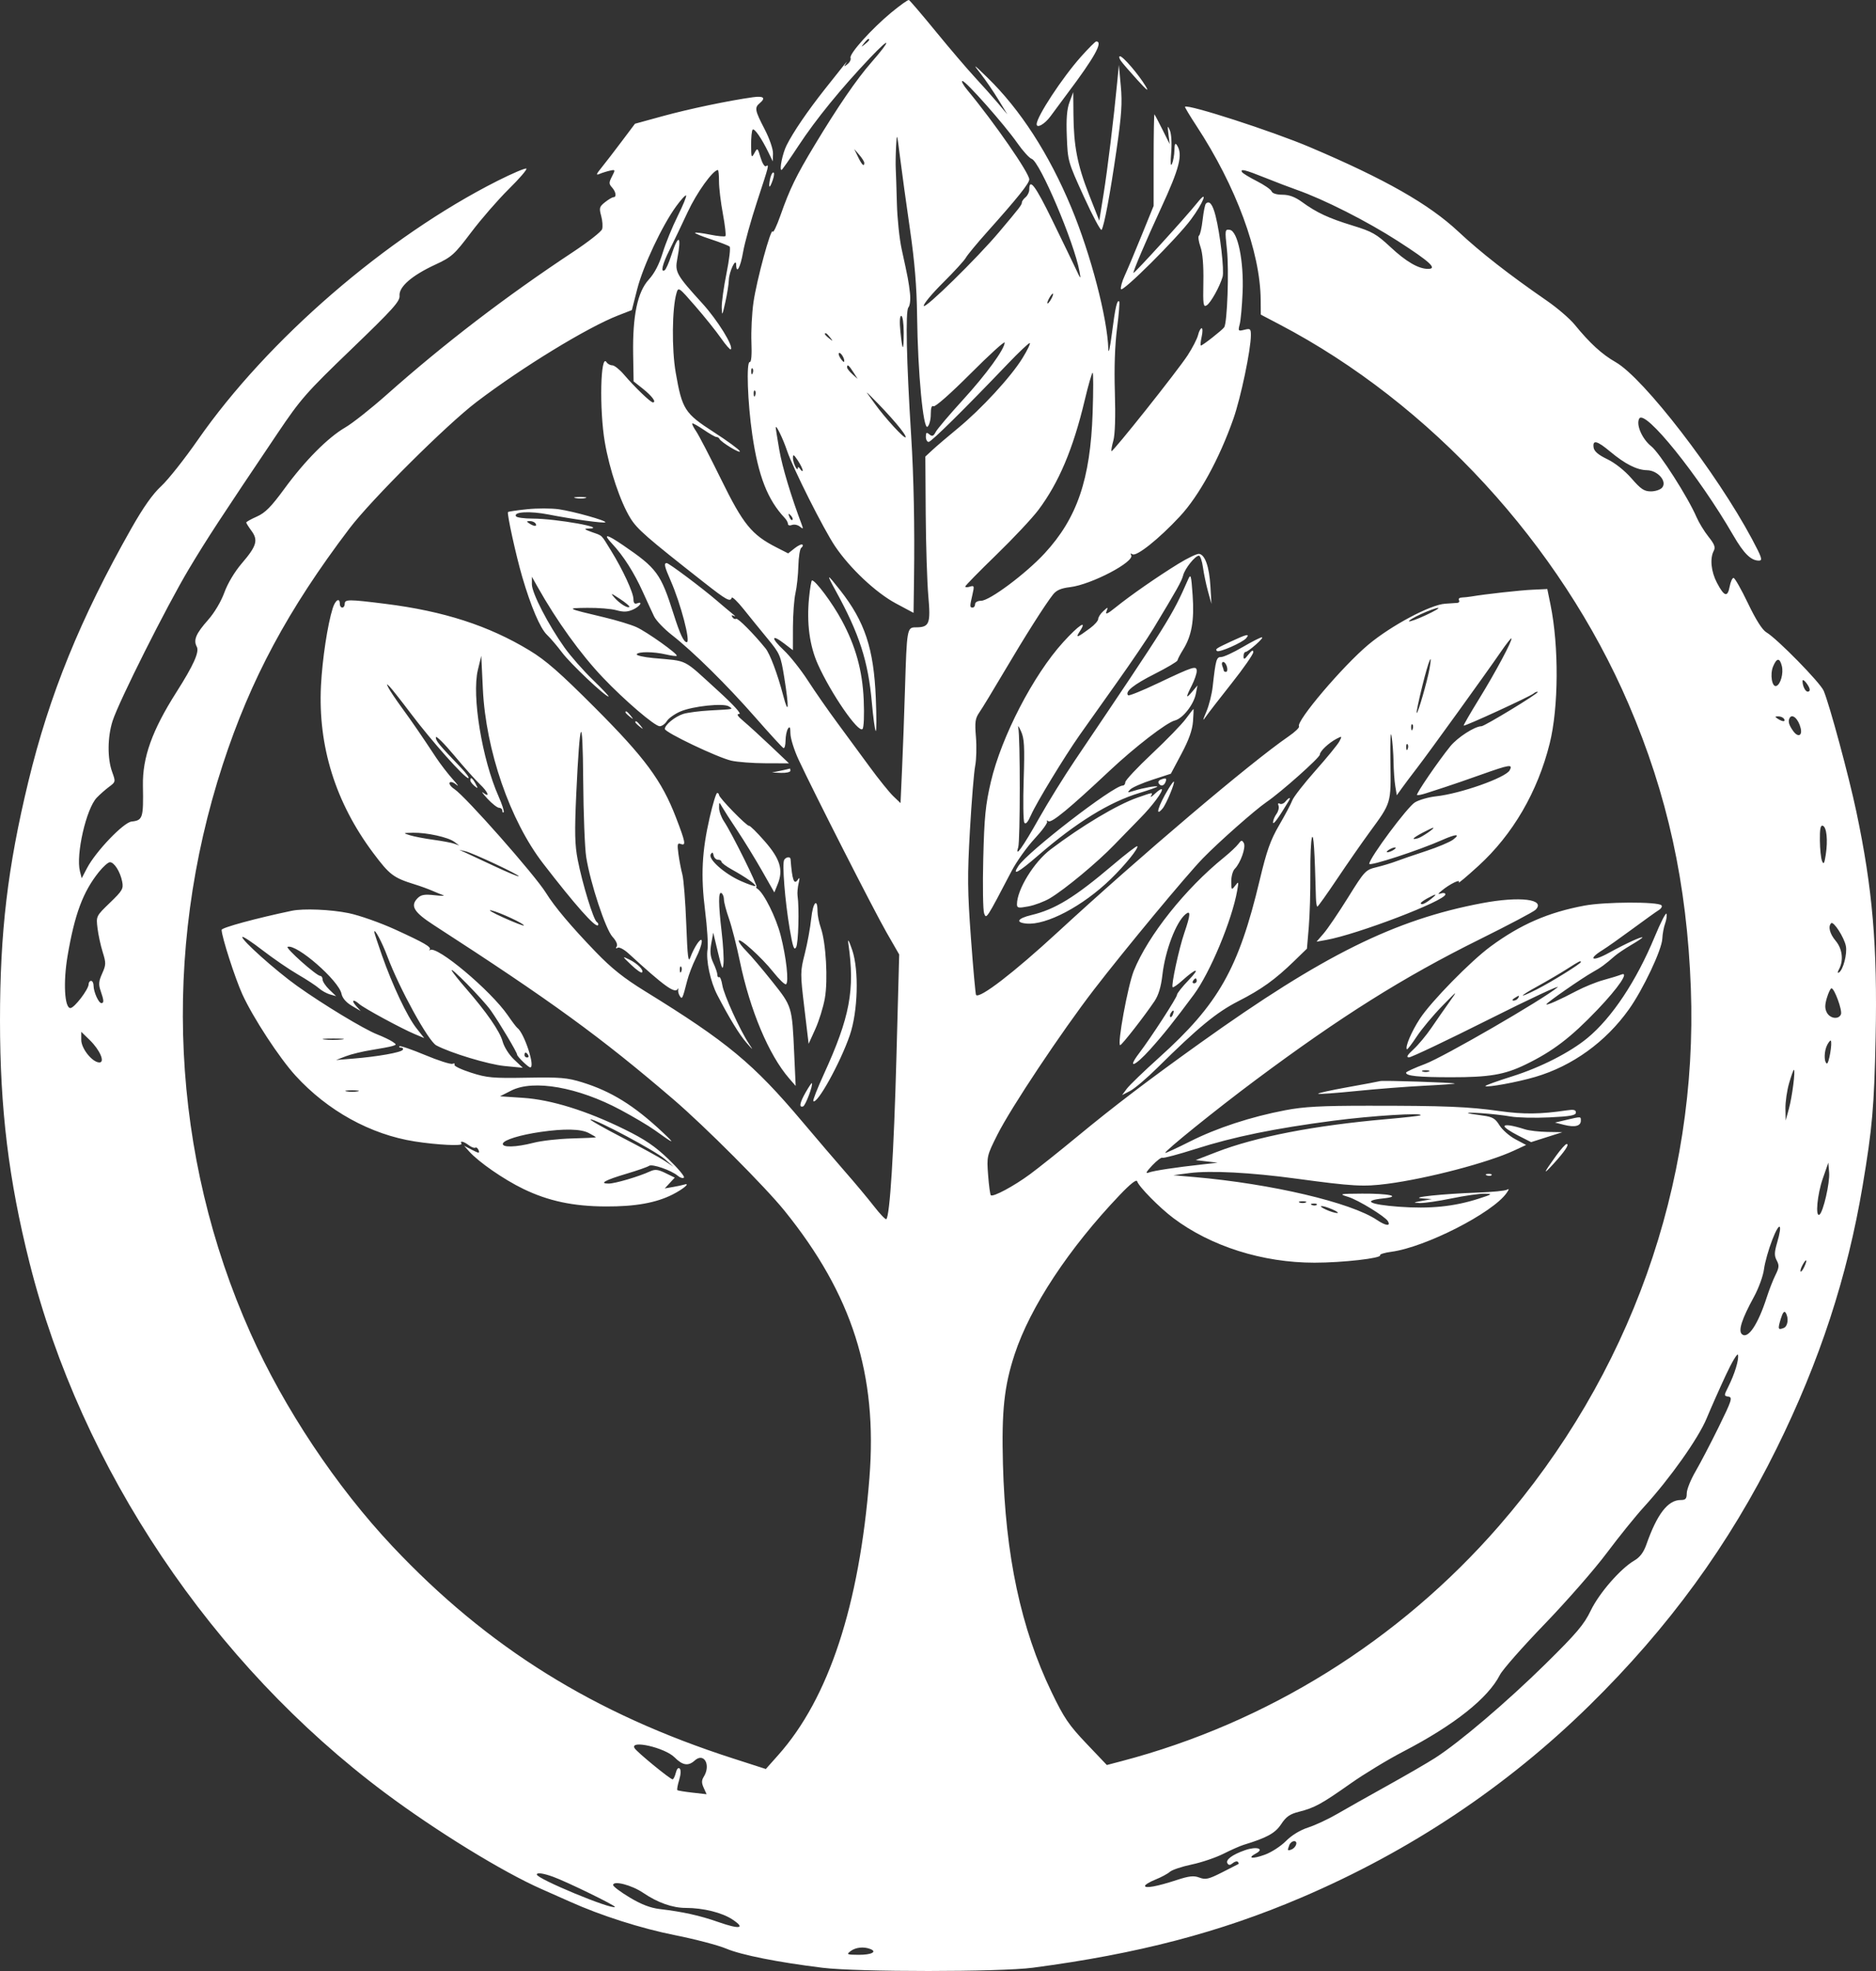 <?xml version="1.0" encoding="UTF-8"?> <svg xmlns="http://www.w3.org/2000/svg" width="120" height="126" viewBox="0 0 120 126" fill="none"><rect x="0" y="0" width="120" height="126" fill="#333333" stroke="none"/><path fill-rule="evenodd" clip-rule="evenodd" d="M57.008 0.804C55.741 1.854 54.309 3.447 54.406 3.701C54.446 3.806 54.359 3.985 54.213 4.1C53.983 4.281 53.968 4.276 54.104 4.064C54.296 3.765 54.085 4.023 52.764 5.697C51.638 7.124 50.745 8.434 50.315 9.288C50.057 9.802 49.837 10.868 49.99 10.868C50.027 10.868 50.516 10.171 51.076 9.318C52.185 7.631 53.795 5.656 55.674 3.677C57.004 2.278 57.041 2.501 55.728 4C54.793 5.067 53.59 6.821 52.1 9.292C50.926 11.237 50.513 12.088 49.925 13.763C49.686 14.442 49.462 14.911 49.427 14.805C49.326 14.503 48.399 17.911 48.196 19.328C48.096 20.026 48.038 21.176 48.066 21.883C48.099 22.682 48.059 23.159 47.961 23.143C47.728 23.103 47.819 25.736 48.122 27.8C48.511 30.448 49.097 31.947 50.206 33.123C50.314 33.238 50.403 33.405 50.403 33.495C50.403 33.585 50.518 33.615 50.659 33.56C50.8 33.506 51.026 33.552 51.161 33.662C51.372 33.834 51.39 33.818 51.288 33.546C50.594 31.705 50.039 29.859 49.848 28.759C49.72 28.023 49.618 27.376 49.621 27.323C49.633 27.113 50.089 28.054 50.341 28.805C50.714 29.922 52.688 33.845 53.422 34.93C54.378 36.342 56.032 37.894 57.306 38.575L58.436 39.179L58.466 36.995C58.513 33.674 58.449 30.481 58.283 27.857C57.984 23.115 57.913 19.89 58.104 19.659C58.209 19.532 58.252 19.151 58.208 18.75C58.126 18.014 58.082 17.78 57.675 15.925C57.532 15.273 57.395 13.958 57.37 13.002C57.345 12.045 57.312 11.05 57.297 10.789C57.282 10.528 57.291 9.888 57.318 9.367C57.366 8.449 57.374 8.472 57.575 10.078C57.69 10.991 57.974 13.053 58.207 14.661C58.509 16.742 58.64 18.336 58.663 20.192C58.707 23.816 59.056 27.509 59.331 27.279C59.445 27.184 59.538 26.827 59.538 26.485C59.538 26.069 59.596 25.899 59.713 25.971C59.814 26.034 60.808 25.158 62.076 23.889C63.279 22.684 64.263 21.789 64.263 21.901C64.263 22.316 63.075 23.945 61.585 25.573C60.74 26.497 59.965 27.41 59.861 27.604C59.711 27.887 59.629 27.919 59.448 27.769C59.265 27.616 59.223 27.644 59.223 27.917C59.223 28.101 59.303 28.252 59.401 28.252C59.569 28.252 61.664 26.185 64.487 23.234C65.173 22.517 65.793 21.931 65.866 21.931C65.938 21.931 65.731 22.363 65.406 22.891C64.669 24.089 62.782 26.135 61.266 27.383C60.632 27.904 59.906 28.523 59.652 28.759L59.19 29.187L59.214 32.841C59.228 34.85 59.303 37.218 59.381 38.102C59.539 39.887 59.451 40.105 58.57 40.105C58.021 40.105 58.005 40.199 57.888 44.056C57.84 45.664 57.756 47.961 57.701 49.16L57.603 51.341L57.141 50.899C56.887 50.655 56.21 49.816 55.637 49.034C55.065 48.252 54.123 46.971 53.545 46.189C52.966 45.407 52.124 44.198 51.674 43.502C51.223 42.807 50.53 41.934 50.133 41.563C49.305 40.787 49.321 40.495 50.156 41.135L50.718 41.565L50.721 40.084C50.724 39.27 50.796 38.294 50.883 37.916C50.97 37.537 51.053 36.755 51.068 36.177C51.083 35.599 51.167 35.077 51.256 35.017C51.345 34.956 51.377 34.866 51.328 34.817C51.279 34.767 51.053 34.873 50.827 35.051L50.416 35.376L49.661 34.991C48.081 34.186 47.54 33.521 46.133 30.658C45.418 29.204 44.697 27.815 44.529 27.571C44.362 27.327 44.251 27.102 44.282 27.07C44.314 27.039 44.643 27.221 45.014 27.474C45.385 27.728 45.751 27.936 45.827 27.936C45.904 27.936 45.99 27.989 46.019 28.055C46.112 28.266 47.401 29.046 47.322 28.843C47.28 28.735 46.528 28.185 45.651 27.62C43.796 26.425 43.632 26.169 43.222 23.815C42.962 22.321 42.987 19.721 43.271 18.744C43.391 18.331 43.413 18.346 44.474 19.567C45.069 20.251 45.806 21.17 46.113 21.61C46.419 22.05 46.705 22.375 46.746 22.333C46.938 22.141 45.901 20.467 44.928 19.399C43.267 17.576 43.162 17.39 43.322 16.554C43.618 15.015 43.398 14.905 42.928 16.358C42.781 16.813 42.595 17.226 42.515 17.276C42.235 17.45 42.374 16.875 42.831 15.97C43.084 15.467 43.606 14.38 43.989 13.555C44.565 12.316 45.606 10.868 45.921 10.868C45.96 10.868 45.992 11.2 45.992 11.606C45.992 12.013 46.104 12.943 46.241 13.675C46.377 14.407 46.45 15.045 46.402 15.093C46.354 15.141 45.912 15.099 45.419 15C44.926 14.9 44.494 14.847 44.46 14.882C44.425 14.916 44.88 15.103 45.47 15.296C46.061 15.49 46.6 15.7 46.67 15.763C46.739 15.826 46.65 16.593 46.473 17.467C46.295 18.341 46.157 19.33 46.166 19.664C46.181 20.222 46.199 20.195 46.395 19.323C46.513 18.802 46.614 18.161 46.621 17.901C46.635 17.37 47.08 16.432 47.089 16.913C47.102 17.567 47.361 17.105 47.53 16.123C47.631 15.536 48.035 14.078 48.428 12.882C49.206 10.515 49.212 10.49 48.993 10.626C48.91 10.677 48.756 10.428 48.65 10.072C48.46 9.437 48.452 9.431 48.254 9.791C48.069 10.125 48.051 10.079 48.045 9.275C48.042 8.789 48.087 8.345 48.144 8.287C48.255 8.176 48.718 8.846 49.163 9.762L49.432 10.315L49.445 9.813C49.452 9.525 49.222 8.857 48.906 8.25C48.288 7.06 48.254 6.882 48.591 6.601C49.003 6.258 48.849 6.12 48.158 6.216C46.625 6.429 44.067 6.964 42.399 7.422L40.616 7.911L39.772 9.034C39.308 9.652 38.73 10.402 38.488 10.701C38.125 11.148 38.102 11.222 38.358 11.115C38.528 11.044 38.828 10.951 39.023 10.908C39.365 10.834 39.369 10.847 39.147 11.278C38.944 11.67 38.944 11.756 39.146 11.98C39.401 12.263 39.453 12.607 39.241 12.607C39.166 12.607 38.924 12.749 38.703 12.924C38.34 13.209 38.316 13.296 38.454 13.798C38.538 14.105 38.566 14.487 38.515 14.648C38.464 14.809 37.63 15.464 36.662 16.104C32.336 18.965 28.422 21.96 24.729 25.237C23.733 26.121 22.544 27.06 22.088 27.324C20.978 27.966 19.505 29.448 18.191 31.245C17.344 32.402 16.965 32.785 16.431 33.022C16.057 33.188 15.751 33.359 15.751 33.402C15.751 33.445 15.902 33.685 16.086 33.935C16.527 34.534 16.416 34.909 15.467 36.014C15.009 36.549 14.565 37.29 14.351 37.879C14.142 38.453 13.715 39.173 13.312 39.627C12.527 40.514 12.359 40.915 12.589 41.347C12.764 41.674 12.381 42.525 11.283 44.25C9.732 46.688 9.11 48.421 9.142 50.219C9.179 52.303 9.136 52.44 8.414 52.52C7.899 52.576 6.123 54.433 5.566 55.496L5.226 56.145L5.113 55.696C4.843 54.634 5.516 51.697 6.189 50.994C6.389 50.785 6.745 50.472 6.979 50.298C7.398 49.988 7.401 49.971 7.175 49.35C6.862 48.492 6.873 47.114 7.202 46.089C7.602 44.841 10.656 38.762 12.071 36.394C13.238 34.444 14.086 33.146 17.755 27.699C19.233 25.504 19.582 25.106 22.473 22.326C25.135 19.765 25.59 19.261 25.557 18.904C25.506 18.34 26.341 17.614 27.833 16.922C28.895 16.43 29.056 16.286 30.137 14.855C30.776 14.009 31.855 12.769 32.534 12.098C33.214 11.428 33.726 10.835 33.671 10.78C33.617 10.725 32.783 11.078 31.819 11.564C24.713 15.148 17.111 21.717 12.651 28.127C11.803 29.346 10.752 30.672 10.314 31.075C9.769 31.578 9.168 32.428 8.4 33.783C5.135 39.546 3.155 44.414 1.809 49.982C0.491 55.437 0 59.574 0 65.232C0 70.88 0.552 75.411 1.887 80.72C5.197 93.886 13.572 106.364 24.641 114.622C27.914 117.063 32.18 119.683 34.652 120.768C35.215 121.015 36.03 121.377 36.463 121.571C38.441 122.46 40.999 123.276 43.167 123.708C44.463 123.966 45.942 124.354 46.453 124.57C47.417 124.977 49.752 125.441 52.608 125.793C54.858 126.071 63.961 126.068 66.075 125.789C72.778 124.905 78.013 123.538 83.243 121.305C90.198 118.336 96.371 114.222 101.659 109.033C106.74 104.048 110.608 98.741 113.649 92.582C116.4 87.013 118.172 81.601 119.146 75.796C119.765 72.11 119.884 70.748 119.976 66.321C120.096 60.474 119.784 56.82 118.741 51.878C118.263 49.612 117.032 45.061 116.655 44.162C116.434 43.639 113.683 40.833 112.985 40.421C112.725 40.267 112.312 39.614 111.809 38.564C111.383 37.673 110.968 36.944 110.888 36.944C110.808 36.944 110.695 37.196 110.638 37.504C110.507 38.204 110.292 38.141 109.83 37.264C109.449 36.542 109.364 35.697 109.622 35.212C109.742 34.987 109.669 34.79 109.288 34.314C109.02 33.979 108.674 33.413 108.52 33.058C107.97 31.784 106.161 28.955 105.628 28.533C105.04 28.066 104.639 27.146 104.855 26.759C105.21 26.123 108.655 30.396 110.863 34.211C111.543 35.386 112 35.838 112.51 35.838C112.764 35.838 112.702 35.646 112.066 34.455C109.803 30.218 105.138 24.171 103.345 23.15C102.472 22.653 101.697 21.944 100.722 20.75C100.414 20.373 99.616 19.687 98.948 19.226C96.499 17.534 94.707 16.136 93.285 14.806C91.397 13.042 88.598 11.45 83.794 9.41C81.397 8.392 75.984 6.642 75.8 6.825C75.777 6.849 76.104 7.395 76.526 8.038C79.065 11.905 80.617 16.103 80.64 19.165L80.648 20.113L81.854 20.745C91.503 25.8 99.78 34.797 104.172 45.005C106.657 50.782 107.91 56.498 108.156 63.178C108.618 75.724 104.262 87.922 95.882 97.551C89.508 104.875 81.053 110.141 71.745 112.584L70.8 112.832L69.493 111.459C68.364 110.272 68.061 109.825 67.261 108.164C65.304 104.102 64.31 99.444 64.154 93.6C64.064 90.191 64.231 88.619 64.901 86.579C65.894 83.555 68.373 79.801 71.63 76.388C72.31 75.676 72.696 75.373 72.74 75.519C72.84 75.856 74.164 77.2 75.056 77.87C77.46 79.676 80.765 80.72 84.08 80.72C85.874 80.72 88.399 80.433 88.281 80.243C88.242 80.18 88.566 80.08 89.001 80.022C91.178 79.733 95.482 77.538 96.372 76.263C96.533 76.032 96.543 75.966 96.402 76.053C96.29 76.123 95.445 76.207 94.525 76.239C92.311 76.316 90.099 76.546 90.961 76.61L91.591 76.656L90.961 76.769C90.377 76.874 90.367 76.884 90.826 76.905C91.098 76.917 92.009 76.785 92.851 76.611C93.693 76.437 94.64 76.301 94.955 76.309C95.499 76.323 95.479 76.34 94.584 76.628C93.008 77.135 91.459 77.291 89.465 77.142C87.586 77.001 87.124 76.753 88.476 76.611C89.693 76.483 88.856 76.293 87.129 76.305C85.65 76.316 85.625 76.322 86.253 76.519C86.887 76.718 88.586 77.757 88.772 78.059C88.984 78.403 88.647 78.372 88.089 77.996C86.425 76.872 81.332 75.674 76.391 75.245L75.053 75.129L76.076 74.993C77.415 74.817 79.992 74.951 82.928 75.349C86.529 75.837 87.226 75.876 88.758 75.675C91.318 75.339 95.192 74.323 96.847 73.553L97.62 73.194L96.928 72.826C96.547 72.623 96.091 72.222 95.914 71.935C95.645 71.499 95.47 71.397 94.852 71.315C93.621 71.153 93.574 71.088 94.741 71.162C95.348 71.201 96.194 71.296 96.622 71.373C97.05 71.45 98.167 71.477 99.103 71.432C100.446 71.368 100.805 71.303 100.805 71.122C100.805 70.948 100.665 70.915 100.215 70.982C98.542 71.231 97.45 71.243 95.922 71.028C93.917 70.745 92.416 70.684 87.496 70.686C84.508 70.687 83.402 70.747 82.219 70.973C79.999 71.397 77.841 72.104 76.117 72.972C75.273 73.396 74.564 73.724 74.54 73.7C74.455 73.615 77.78 70.932 80.296 69.057C85.781 64.97 89.766 62.468 94.633 60.057C96.48 59.142 98.095 58.289 98.222 58.161C98.896 57.485 97.229 57.279 94.798 57.737C89.215 58.789 84.626 61.063 76.802 66.655C73.464 69.04 71.244 70.728 68.91 72.655C67.784 73.585 66.421 74.67 65.883 75.067C64.844 75.832 63.514 76.543 63.378 76.407C63.333 76.362 63.255 75.781 63.205 75.114C63.115 73.921 63.124 73.883 63.803 72.531C64.667 70.812 67.892 65.969 69.98 63.258C71.948 60.703 75.891 55.951 76.943 54.869C77.943 53.839 80.294 51.763 81.018 51.27C81.937 50.645 84.424 48.432 84.424 48.24C84.424 48.025 84.995 47.486 85.5 47.224C85.849 47.043 85.857 47.051 85.672 47.397C85.566 47.597 84.88 48.435 84.147 49.261C83.415 50.086 82.748 50.941 82.665 51.162C82.583 51.382 82.204 52.096 81.824 52.748C81.266 53.705 81.026 54.382 80.577 56.266C79.228 61.922 77.945 64.188 74.162 67.591C73.179 68.475 72.239 69.38 72.074 69.603L71.772 70.008L72.29 69.739C72.576 69.591 73.36 68.926 74.033 68.26C76.653 65.672 77.811 64.719 79.195 64.011C80.697 63.245 81.56 62.625 82.791 61.43L83.6 60.645L83.717 59.264C83.781 58.505 83.826 56.98 83.817 55.875C83.808 54.77 83.854 53.72 83.92 53.541C84.025 53.257 84.095 54.328 84.173 57.37C84.181 57.696 84.224 57.96 84.267 57.957C84.31 57.954 84.877 57.158 85.527 56.189C86.177 55.22 87.111 53.878 87.602 53.207C89.006 51.292 88.98 51.379 88.939 48.703C88.918 47.352 88.95 46.651 89.014 47.058C89.076 47.449 89.132 48.196 89.14 48.718C89.147 49.239 89.197 49.93 89.25 50.253L89.347 50.839L89.681 50.372C89.865 50.114 90.305 49.53 90.657 49.074C91.391 48.124 95.089 43 96.011 41.657C96.35 41.163 96.65 40.782 96.678 40.81C96.77 40.903 95.659 42.982 94.607 44.686C94.044 45.598 93.602 46.363 93.625 46.386C93.686 46.448 97.853 44.534 98.092 44.336C98.202 44.244 98.324 44.2 98.362 44.238C98.436 44.313 94.961 46.426 94.764 46.426C94.34 46.426 93.232 47.139 92.769 47.709C91.995 48.665 90.569 50.748 90.641 50.82C90.674 50.853 90.937 50.803 91.225 50.709C91.513 50.615 92.067 50.435 92.457 50.309C92.847 50.184 93.875 49.829 94.741 49.521C96.58 48.868 96.784 48.837 96.568 49.242C96.315 49.715 93.414 50.74 91.851 50.907C91.388 50.957 90.786 51.129 90.513 51.289C90.04 51.565 87.608 54.832 87.585 55.221C87.575 55.399 90.759 54.361 92.248 53.7C93.137 53.306 93.445 53.293 92.955 53.671C92.752 53.828 91.972 54.157 91.222 54.403C90.472 54.648 89.61 54.944 89.307 55.059C89.004 55.175 88.434 55.346 88.041 55.441C87.351 55.607 87.288 55.674 86.23 57.373C85.627 58.342 84.926 59.374 84.673 59.667L84.213 60.2L84.831 60.089C86.835 59.73 92.457 57.58 92.457 57.173C92.457 57.091 92.333 57.063 92.182 57.111C91.953 57.184 91.959 57.154 92.221 56.936C92.732 56.512 93.462 56.157 93.309 56.409C93.238 56.525 93.804 56.05 94.567 55.355C96.765 53.352 98.356 50.622 99.127 47.531C99.7 45.232 99.723 41.321 99.179 38.654L98.975 37.655L98.039 37.698C97.222 37.735 95.039 37.977 94.111 38.132C93.938 38.161 93.668 38.19 93.511 38.197C93.355 38.203 93.27 38.279 93.324 38.366C93.377 38.453 93.328 38.532 93.215 38.541C93.101 38.55 92.752 38.574 92.439 38.594C91.496 38.654 88.99 39.989 87.531 41.208C85.888 42.583 82.891 46.111 83.091 46.436C83.135 46.507 82.833 46.797 82.419 47.08C79.985 48.752 72.971 54.697 67.65 59.598C64.845 62.181 62.675 63.85 62.435 63.609C62.399 63.572 62.252 61.949 62.109 60.002C61.884 56.938 61.875 56.004 62.043 53.064C62.15 51.195 62.301 49.346 62.379 48.955C62.456 48.564 62.478 47.737 62.427 47.118C62.347 46.155 62.379 45.928 62.648 45.538C62.822 45.288 63.539 44.108 64.242 42.917C65.566 40.673 66.836 38.672 67.354 38.011C67.574 37.731 67.866 37.604 68.45 37.534C69.805 37.373 72.61 35.903 72.354 35.487C72.289 35.382 72.321 35.36 72.437 35.432C72.699 35.595 74.128 34.456 75.469 33.015C76.7 31.693 77.993 29.336 78.894 26.774C79.37 25.424 80.014 22.345 80.014 21.426C80.014 21.019 79.975 20.986 79.598 21.081C79.202 21.181 79.187 21.163 79.299 20.729C79.365 20.477 79.448 19.56 79.484 18.691C79.568 16.687 79.174 14.767 78.663 14.693C78.352 14.648 78.346 14.69 78.482 15.958C78.623 17.267 78.504 20.639 78.307 20.921C78.177 21.107 76.926 22.089 76.819 22.089C76.775 22.089 76.796 21.84 76.864 21.535C76.932 21.231 76.933 20.982 76.865 20.982C76.796 20.982 76.693 21.178 76.636 21.417C76.578 21.656 76.276 22.243 75.964 22.721C75.315 23.715 71.176 28.919 71.097 28.84C71.068 28.811 71.122 28.507 71.217 28.164C71.325 27.775 71.361 26.62 71.314 25.091C71.265 23.508 71.314 22.059 71.452 20.995C71.569 20.089 71.631 19.314 71.591 19.273C71.455 19.137 71.337 19.655 71.124 21.316C71.009 22.219 70.906 22.673 70.896 22.326C70.839 20.341 69.769 16.249 68.531 13.276C67.101 9.84 65.263 6.998 63.142 4.942C62.245 4.072 62.211 4.052 62.723 4.705C63.03 5.096 63.541 5.843 63.859 6.364L64.436 7.312L63.838 6.601C63.509 6.21 62.844 5.463 62.36 4.942C61.876 4.42 60.753 3.105 59.863 2.018C58.974 0.932 58.197 0.024 58.138 0.001C58.078 -0.022 57.57 0.34 57.008 0.804ZM55.265 2.769C55.069 3.019 55.075 3.025 55.325 2.828C55.587 2.622 55.67 2.492 55.541 2.492C55.508 2.492 55.384 2.617 55.265 2.769ZM69.134 3.638C67.94 4.979 66.311 7.461 66.311 7.938C66.311 8.231 66.834 7.931 67.198 7.431C67.434 7.105 67.922 6.447 68.282 5.969C70.023 3.655 70.58 2.65 70.121 2.65C70.061 2.65 69.617 3.095 69.134 3.638ZM71.697 3.888C71.81 4.048 72.286 4.599 72.755 5.113C73.379 5.797 73.519 5.901 73.275 5.497C72.826 4.755 71.833 3.598 71.644 3.598C71.56 3.598 71.584 3.729 71.697 3.888ZM71.463 5.258C71.24 7.593 70.841 10.857 70.584 12.448L70.316 14.108L69.661 12.444C68.916 10.549 68.681 9.343 68.664 7.312L68.651 5.89L68.415 6.522C68.244 6.98 68.195 7.589 68.24 8.735C68.299 10.293 68.314 10.346 69.335 12.582C69.904 13.829 70.412 14.779 70.465 14.694C70.635 14.416 71.008 12.422 71.417 9.599C71.742 7.36 71.794 6.584 71.693 5.495L71.569 4.152L71.463 5.258ZM61.89 5.771C63.594 7.824 65.838 11.062 65.838 11.468C65.838 11.72 65.081 12.665 63.153 14.819C62.492 15.558 61.874 16.305 61.78 16.478C61.685 16.652 61.027 17.372 60.316 18.077C59.606 18.782 59.055 19.448 59.09 19.555C59.163 19.774 62.5 16.505 63.907 14.836C65.234 13.263 65.366 13.091 65.366 12.94C65.366 12.865 65.472 12.715 65.602 12.607C65.732 12.498 65.838 12.28 65.838 12.122C65.838 11.346 66.229 11.864 67.304 14.067C67.951 15.393 68.631 16.798 68.815 17.189C69.139 17.88 69.146 17.885 69.049 17.348C68.721 15.522 66.51 10.321 65.993 10.156C65.843 10.108 65.429 9.652 65.073 9.143C64.25 7.965 61.783 5.179 61.564 5.179C61.472 5.179 61.619 5.446 61.89 5.771ZM73.793 10.21V13.16L73.022 15.056C72.599 16.099 72.113 17.252 71.944 17.619C71.775 17.985 71.666 18.374 71.702 18.483C71.782 18.723 75.272 15.252 76.182 14.029C76.983 12.951 77.329 12.034 76.584 12.964C75.845 13.886 72.554 17.501 72.501 17.448C72.45 17.396 73.345 15.295 74.261 13.318C75.449 10.754 75.672 9.882 75.289 9.288C75.174 9.109 75.133 9.186 75.123 9.604C75.115 9.908 75.046 10.299 74.969 10.473C74.88 10.676 74.861 10.422 74.916 9.762C74.965 9.175 74.929 8.565 74.833 8.339C74.684 7.992 74.673 8.02 74.741 8.577L74.819 9.209L74.359 8.287C74.106 7.781 73.875 7.342 73.846 7.313C73.817 7.283 73.793 8.587 73.793 10.21ZM54.888 10.038C55.132 10.544 55.285 10.688 55.285 10.412C55.285 10.334 55.14 10.103 54.963 9.898L54.64 9.525L54.888 10.038ZM79.45 11.005C79.497 11.081 79.922 11.34 80.396 11.58C80.869 11.82 81.294 12.114 81.34 12.233C81.389 12.364 81.662 12.448 82.033 12.448C82.459 12.448 82.837 12.589 83.279 12.909C84.223 13.596 84.98 13.948 86.532 14.423C87.771 14.802 88.048 14.96 88.943 15.795C89.945 16.73 90.736 17.189 91.345 17.189C91.967 17.189 91.476 16.737 89.414 15.409C87.44 14.139 84.683 12.743 82.941 12.133C82.501 11.979 81.589 11.631 80.916 11.36C79.652 10.852 79.304 10.768 79.45 11.005ZM49.254 11.461C49.139 12.062 49.23 12.087 49.431 11.508C49.523 11.243 49.54 11.026 49.468 11.026C49.396 11.026 49.299 11.222 49.254 11.461ZM43.254 13.185C42.358 14.414 41.139 17.001 40.764 18.467L40.417 19.823L39.543 20.163C37.564 20.933 33.407 23.473 30.478 25.7C28.558 27.16 23.75 31.944 22.354 33.783C18.42 38.967 16.031 43.416 14.249 48.876C10.314 60.93 10.945 73.859 16.022 85.219C18.168 90.022 21.506 95.032 25.101 98.849C31.197 105.321 37.991 109.549 46.899 112.415L48.987 113.087L49.783 112.193C53.015 108.564 54.972 102.618 55.614 94.469C56.136 87.856 54.516 82.764 50.183 77.401C48.948 75.872 45.097 72.014 43.078 70.283C38.433 66.3 35.253 63.988 27.763 59.148C26.465 58.31 26.223 57.908 26.717 57.413C26.932 57.197 27.159 57.158 27.789 57.228C28.228 57.277 28.481 57.278 28.352 57.23C28.221 57.183 27.903 57.052 27.643 56.94C27.383 56.827 26.887 56.647 26.54 56.54C25.166 56.114 24.926 55.933 23.88 54.537C21.458 51.304 20.334 47.703 20.532 43.819C20.619 42.127 20.955 39.919 21.283 38.88C21.45 38.354 21.736 38.179 21.736 38.603C21.736 38.734 21.807 38.84 21.894 38.84C21.98 38.84 22.051 38.734 22.051 38.603C22.051 38.307 22.291 38.306 24.655 38.602C28.384 39.069 31.25 39.994 33.864 41.576C34.917 42.213 35.811 42.995 38.05 45.236C41.249 48.438 42.332 49.903 43.237 52.254C43.853 53.856 43.895 54.087 43.542 53.951C43.332 53.87 43.311 53.967 43.398 54.606C43.454 55.018 43.567 55.604 43.649 55.908C43.731 56.212 43.843 57.635 43.897 59.068C43.979 61.224 44.026 61.59 44.167 61.186C44.261 60.917 44.459 60.526 44.606 60.317C45.03 59.716 44.966 60.351 44.512 61.25C44.304 61.661 44.053 62.317 43.953 62.706C43.656 63.867 43.633 63.913 43.478 63.662C43.404 63.542 43.361 63.366 43.382 63.271C43.403 63.176 43.391 63.152 43.355 63.218C43.174 63.542 42.514 63.067 40.201 60.949C39.917 60.689 39.605 60.527 39.507 60.588C39.393 60.658 39.372 60.627 39.449 60.503C39.521 60.386 39.412 60.139 39.178 59.886C38.737 59.41 37.76 56.449 37.498 54.794C37.407 54.224 37.321 52.019 37.305 49.895C37.273 45.442 37.089 45.806 36.86 50.772C36.749 53.201 36.767 54.001 36.953 54.96C37.253 56.499 37.96 58.801 38.175 58.942C38.268 59.002 38.3 59.096 38.246 59.15C38.083 59.313 36.781 57.846 34.739 55.197C32.622 52.452 31.076 47.979 30.887 44.056L30.785 41.922L30.566 42.833C30.171 44.483 30.834 48.528 31.891 50.91C32.117 51.421 32.264 51.877 32.217 51.924C32.17 51.971 32.132 51.927 32.132 51.826C32.132 51.724 32.039 51.641 31.926 51.641C31.813 51.641 31.477 51.378 31.178 51.056C30.88 50.733 30.759 50.564 30.911 50.68C31.379 51.037 31.215 50.621 30.693 50.13C30.422 49.875 29.678 49.041 29.04 48.277C28.401 47.513 27.879 46.998 27.879 47.133C27.879 47.367 28.049 47.573 29.482 49.073C29.835 49.443 30.049 49.745 29.958 49.745C29.72 49.745 27.619 47.388 26.297 45.636C25.673 44.81 25.057 44.028 24.928 43.898C24.718 43.687 24.71 43.696 24.854 43.98C24.944 44.156 25.326 44.725 25.705 45.244C26.381 46.171 26.91 46.941 27.903 48.441C28.177 48.854 28.655 49.474 28.966 49.82C29.278 50.165 29.38 50.321 29.194 50.165C29.002 50.005 28.815 49.948 28.762 50.033C28.711 50.116 28.848 50.302 29.066 50.445C29.779 50.914 34.212 55.933 34.92 57.074C35.48 57.976 36.525 59.215 38.11 60.859C39.121 61.907 39.906 62.532 41.267 63.37C46.526 66.612 48.191 67.992 51.327 71.712C52.243 72.798 53.491 74.256 54.1 74.952C54.71 75.647 55.524 76.622 55.909 77.118C56.295 77.615 56.648 77.983 56.695 77.936C56.922 77.708 57.175 73.682 57.338 67.669L57.518 61.018L56.708 59.609C55.906 58.214 52.075 50.692 51.081 48.56C50.798 47.951 50.564 47.205 50.561 46.9C50.557 46.484 50.517 46.406 50.403 46.584C50.319 46.715 50.249 47.058 50.248 47.348C50.246 47.638 50.187 47.851 50.116 47.822C50.046 47.793 49.24 46.916 48.326 45.873C46.492 43.781 44.349 41.666 42.968 40.586C42.474 40.2 41.966 39.667 41.839 39.402C41.712 39.136 41.386 38.431 41.116 37.833C40.562 36.607 39.876 35.53 39.166 34.771C38.531 34.093 38.784 34.122 39.85 34.85C42.025 36.335 42.264 36.662 43.092 39.269C43.498 40.545 43.736 41.053 43.929 41.053C44.19 41.053 43.547 38.597 42.9 37.122C42.505 36.223 42.454 35.996 42.645 35.996C42.786 35.996 44.887 37.569 45.858 38.401C46.235 38.724 46.685 39.103 46.859 39.242C47.032 39.382 47.074 39.444 46.952 39.381C46.806 39.304 46.77 39.328 46.845 39.451C46.908 39.553 47.016 39.6 47.086 39.557C47.193 39.491 48.211 40.513 48.967 41.448C49.255 41.804 49.735 43.082 50.095 44.451C50.451 45.806 50.483 45.271 50.164 43.298C49.938 41.899 49.887 41.782 49.102 40.83C48.648 40.28 47.957 39.431 47.568 38.943C47.178 38.455 46.835 38.126 46.806 38.211C46.709 38.498 46.481 38.371 45.013 37.219C41.347 34.343 40.759 33.829 40.323 33.123C39.683 32.087 38.987 30.02 38.687 28.264C38.33 26.179 38.41 22.537 38.799 23.155C38.867 23.264 39.031 23.353 39.163 23.353C39.296 23.353 39.628 23.615 39.902 23.935C40.605 24.756 41.61 25.723 41.76 25.723C42.007 25.723 41.714 25.323 41.125 24.854L40.529 24.38L40.5 22.642C40.46 20.181 40.778 18.662 41.497 17.876C41.865 17.473 42.166 16.896 42.39 16.162C42.576 15.554 43.007 14.498 43.347 13.815C43.687 13.132 43.93 12.539 43.888 12.497C43.846 12.454 43.56 12.764 43.254 13.185ZM77.135 13.019C77.079 13.076 76.985 13.541 76.927 14.053C76.87 14.565 76.765 15.02 76.694 15.064C76.624 15.107 76.665 15.424 76.785 15.768C76.929 16.176 76.994 16.959 76.974 18.032C76.946 19.487 76.971 19.654 77.19 19.517C77.449 19.354 78.026 18.317 78.204 17.697C78.319 17.292 78.049 14.957 77.752 13.787C77.566 13.056 77.357 12.796 77.135 13.019ZM67.099 19.086C67.006 19.26 66.965 19.402 67.009 19.402C67.052 19.402 67.163 19.26 67.256 19.086C67.349 18.912 67.389 18.77 67.346 18.77C67.302 18.77 67.191 18.912 67.099 19.086ZM57.594 21.18C57.725 22.503 57.806 22.528 57.806 21.246C57.806 20.66 57.737 20.192 57.65 20.192C57.555 20.192 57.533 20.57 57.594 21.18ZM52.765 21.358C52.765 21.391 52.889 21.515 53.041 21.635C53.291 21.831 53.296 21.826 53.1 21.575C52.895 21.312 52.765 21.228 52.765 21.358ZM53.742 22.872C53.848 23.042 53.957 23.158 53.984 23.131C54.077 23.038 53.834 22.563 53.692 22.563C53.614 22.563 53.637 22.702 53.742 22.872ZM54.183 23.486C54.183 23.56 54.336 23.755 54.522 23.921L54.862 24.222L54.583 23.788C54.295 23.339 54.183 23.255 54.183 23.486ZM48.053 23.761C48.06 23.945 48.097 23.983 48.148 23.857C48.193 23.743 48.187 23.606 48.135 23.554C48.083 23.501 48.046 23.595 48.053 23.761ZM69.383 25.593C68.644 28.695 67.732 30.852 66.423 32.598C66.032 33.12 64.819 34.412 63.728 35.47C62.636 36.528 61.743 37.439 61.743 37.495C61.743 37.551 61.878 37.554 62.043 37.502C62.317 37.415 62.331 37.459 62.204 38.005C62.026 38.776 62.027 38.84 62.216 38.84C62.302 38.84 62.373 38.743 62.373 38.623C62.373 38.499 62.536 38.406 62.755 38.406C63.299 38.406 65.622 36.672 66.826 35.368C68.9 33.12 69.748 30.636 69.891 26.395C69.939 24.983 69.939 23.827 69.891 23.827C69.843 23.827 69.614 24.622 69.383 25.593ZM48.21 25.183C48.218 25.367 48.255 25.405 48.305 25.279C48.351 25.165 48.345 25.029 48.293 24.976C48.24 24.924 48.203 25.017 48.21 25.183ZM55.609 25.326C55.734 25.499 55.888 25.712 55.951 25.8C56.605 26.715 57.881 28.102 57.931 27.952C57.985 27.79 56.959 26.584 55.7 25.328C55.388 25.017 55.386 25.017 55.609 25.326ZM101.936 28.605C101.972 28.853 102.232 29.076 102.813 29.355C103.308 29.594 103.927 30.085 104.361 30.583C104.958 31.27 105.172 31.413 105.602 31.413C105.888 31.413 106.213 31.303 106.324 31.168C106.651 30.773 106.039 30.072 105.356 30.059C104.703 30.047 103.954 29.668 102.988 28.862C102.157 28.168 101.864 28.096 101.936 28.605ZM50.721 29.279C50.722 29.597 51.024 30.207 51.033 29.911C51.035 29.825 51.106 29.86 51.19 29.99C51.274 30.121 51.343 30.156 51.344 30.069C51.345 29.983 51.205 29.698 51.033 29.437C50.773 29.044 50.72 29.017 50.721 29.279ZM36.819 31.84C37.015 31.878 37.299 31.877 37.45 31.837C37.6 31.798 37.44 31.767 37.093 31.769C36.747 31.77 36.623 31.803 36.819 31.84ZM33.722 32.553C33.08 32.619 32.528 32.701 32.495 32.734C32.414 32.816 33.002 35.5 33.401 36.865C33.956 38.764 34.554 40.168 34.985 40.579C35.212 40.796 35.65 41.309 35.957 41.719C36.486 42.425 38.708 44.526 38.929 44.529C38.985 44.529 38.534 44.05 37.927 43.463C37.319 42.876 36.503 41.95 36.113 41.403C35.073 39.946 34.022 37.911 34.022 37.354V36.87L34.376 37.499C35.62 39.71 37.14 41.819 38.576 43.327C39.958 44.779 41.884 46.426 42.198 46.426C42.338 46.426 42.544 46.278 42.656 46.097C42.769 45.916 43.158 45.639 43.521 45.483C44.31 45.142 46.285 44.935 46.622 45.158C46.909 45.348 46.981 45.332 45.441 45.415C44.748 45.452 43.962 45.555 43.695 45.642C43.168 45.815 42.527 46.34 42.527 46.6C42.527 46.819 45.898 48.426 46.78 48.627C47.17 48.716 48.159 48.791 48.978 48.793L50.468 48.797L49.294 47.684C48.647 47.072 47.871 46.363 47.568 46.109C47.173 45.778 47.093 45.645 47.286 45.641C47.447 45.638 46.912 45.051 45.947 44.174C43.601 42.042 44.078 42.283 41.783 42.067C41.157 42.008 40.682 41.898 40.729 41.822C40.838 41.645 41.805 41.653 42.602 41.838C42.946 41.918 43.254 41.957 43.286 41.924C43.388 41.822 41.377 40.391 40.708 40.089C40.357 39.931 39.435 39.651 38.66 39.467C36.195 38.881 36.182 38.874 37.566 38.858C38.259 38.849 39.095 38.917 39.425 39.009C39.877 39.135 40.137 39.125 40.488 38.969C40.941 38.769 41.166 38.408 40.736 38.574C40.592 38.629 40.519 38.539 40.519 38.305C40.519 37.89 39.846 36.431 39.088 35.206C38.427 34.134 38.564 34.267 37.853 34.013C37.376 33.842 37.33 33.796 37.631 33.79C38.995 33.765 35.578 33.153 34.07 33.152C33.534 33.151 33.055 33.086 33.006 33.006C32.827 32.716 33.896 32.657 35.087 32.891C36.606 33.19 38.641 33.468 38.721 33.389C38.819 33.29 36.686 32.692 35.754 32.557C35.278 32.489 34.363 32.487 33.722 32.553ZM50.492 33.039C50.551 33.195 50.639 33.283 50.687 33.234C50.736 33.186 50.687 33.058 50.58 32.951C50.424 32.796 50.406 32.814 50.492 33.039ZM33.864 33.467C34.173 33.667 34.381 33.667 34.258 33.467C34.205 33.38 34.041 33.31 33.894 33.312C33.665 33.314 33.661 33.335 33.864 33.467ZM75.368 36.044C74.033 36.866 72.309 38.064 71.361 38.829C70.842 39.248 70.691 39.314 70.777 39.086C70.889 38.787 70.884 38.786 70.57 39.071C70.393 39.232 70.249 39.456 70.249 39.568C70.249 39.681 70.018 39.944 69.737 40.152C68.891 40.78 68.771 40.817 69.069 40.361C69.581 39.578 69.013 39.948 68.007 41.054C66.098 43.153 64.057 47.091 63.381 49.982C63.039 51.444 62.961 52.223 62.895 54.881C62.852 56.62 62.877 58.199 62.951 58.392C63.095 58.769 63.083 58.788 64.711 55.677C65.028 55.071 65.693 54.139 66.189 53.606C66.686 53.072 67.04 52.578 66.977 52.508C66.914 52.438 66.954 52.434 67.066 52.499C67.273 52.619 68.42 51.673 70.969 49.279C72.603 47.745 74.623 46.189 75.15 46.058C75.661 45.932 76.363 45.036 76.496 44.339L76.597 43.819L76.263 44.214C75.842 44.712 75.834 44.605 76.234 43.819C76.407 43.477 76.549 43.067 76.549 42.905C76.549 42.529 76.365 42.587 74.046 43.687C73.06 44.156 72.212 44.498 72.162 44.447C71.938 44.223 72.509 43.763 73.853 43.085C74.652 42.681 75.312 42.29 75.32 42.216C75.328 42.141 75.49 41.831 75.679 41.527C76.228 40.647 76.401 39.66 76.288 38.056C76.195 36.74 76.169 36.653 75.992 37.056C74.968 39.384 74.798 39.656 68.752 48.617C68.059 49.645 67.035 51.297 66.476 52.288C65.411 54.177 64.903 54.887 65.131 54.167C65.262 53.752 65.264 47.06 65.134 46.519C65.09 46.337 65.169 46.438 65.308 46.742C65.521 47.205 65.549 47.711 65.481 49.842C65.436 51.243 65.455 52.479 65.523 52.59C65.607 52.725 65.747 52.565 65.953 52.097C66.303 51.306 68.078 48.388 69.067 46.979C69.434 46.458 70.493 44.964 71.422 43.66C72.35 42.357 73.411 40.792 73.778 40.184C75.294 37.673 75.585 37.153 75.681 36.781C75.793 36.343 76.451 35.522 76.689 35.522C76.775 35.522 76.892 35.859 76.949 36.272C77.006 36.685 77.152 37.379 77.272 37.813L77.492 38.603L77.424 37.459C77.35 36.232 77.084 35.471 76.705 35.406C76.576 35.384 75.974 35.672 75.368 36.044ZM53.481 37.813C54.97 40.525 55.537 42.284 55.769 44.915C55.853 45.866 55.965 46.683 56.017 46.732C56.07 46.781 56.072 45.826 56.021 44.609C55.89 41.457 55.322 39.742 53.743 37.734C52.867 36.62 52.831 36.63 53.481 37.813ZM51.751 38.223C51.592 39.838 51.785 41.282 52.318 42.471C53.155 44.335 54.904 46.871 55.17 46.605C55.257 46.517 55.29 45.728 55.248 44.741C55.168 42.868 54.73 41.289 53.828 39.631C53.23 38.53 52.164 37.102 51.94 37.102C51.897 37.102 51.811 37.606 51.751 38.223ZM39.297 38.199C39.64 38.588 40.152 38.906 40.26 38.797C40.298 38.76 40.026 38.53 39.656 38.287C39.076 37.905 39.026 37.893 39.297 38.199ZM90.901 39.254C90.435 39.468 90.088 39.676 90.128 39.717C90.169 39.758 90.657 39.581 91.212 39.323C91.767 39.066 92.115 38.858 91.985 38.861C91.855 38.864 91.367 39.041 90.901 39.254ZM78.754 41.002C77.769 41.462 77.723 41.493 77.846 41.617C77.968 41.739 79.486 41.073 79.713 40.798C79.969 40.49 79.752 40.536 78.754 41.002ZM79.482 41.369C78.889 41.717 78.274 42.001 78.114 42.001C77.809 42.001 77.765 42.155 77.57 43.898C77.517 44.376 77.338 45.087 77.173 45.478C76.919 46.081 76.914 46.13 77.144 45.798C77.293 45.583 78.036 44.624 78.793 43.668C79.552 42.711 80.17 41.82 80.168 41.688C80.166 41.525 80.067 41.574 79.857 41.843C79.607 42.163 79.548 42.186 79.545 41.962C79.543 41.81 79.595 41.683 79.66 41.681C79.849 41.674 80.897 40.746 80.72 40.741C80.632 40.739 80.075 41.021 79.482 41.369ZM90.981 43.842C90.75 44.768 90.588 45.551 90.619 45.582C90.688 45.652 91.292 43.571 91.44 42.752C91.654 41.57 91.389 42.198 90.981 43.842ZM113.416 42.609C113.209 43.111 113.346 43.944 113.622 43.852C113.894 43.761 114.094 43.044 113.977 42.576C113.842 42.036 113.648 42.047 113.416 42.609ZM78.186 42.567C78.239 42.705 78.282 42.847 78.282 42.883C78.282 42.92 78.346 42.949 78.424 42.949C78.503 42.949 78.53 42.807 78.485 42.633C78.439 42.459 78.332 42.317 78.246 42.317C78.161 42.317 78.133 42.43 78.186 42.567ZM115.301 43.529C115.293 43.829 115.476 44.214 115.628 44.214C115.834 44.214 115.8 43.999 115.537 43.651C115.41 43.483 115.304 43.428 115.301 43.529ZM75.847 45.959C75.591 46.306 74.617 47.309 73.681 48.188C72.746 49.067 71.981 49.883 71.981 50.002C71.981 50.121 71.906 50.219 71.813 50.219C71.223 50.219 65.735 54.45 65.137 55.367C64.71 56.02 65.128 55.795 66.421 54.676C68.846 52.577 70.966 51.27 72.887 50.691C73.515 50.501 74.029 50.319 74.029 50.287C74.029 50.206 73.115 50.369 72.533 50.554C72.113 50.687 72.087 50.678 72.296 50.468C72.426 50.337 73.064 50.058 73.714 49.847L74.895 49.462L75.573 48.188C76.047 47.298 76.269 46.673 76.311 46.117C76.343 45.678 76.357 45.322 76.341 45.324C76.326 45.326 76.103 45.611 75.847 45.959ZM40.007 45.538C40.007 45.57 40.131 45.695 40.283 45.814C40.532 46.011 40.538 46.005 40.342 45.755C40.136 45.491 40.007 45.408 40.007 45.538ZM113.721 45.952C114.029 46.152 114.238 46.152 114.115 45.952C114.061 45.865 113.898 45.795 113.751 45.796C113.522 45.799 113.517 45.82 113.721 45.952ZM114.468 45.913C114.365 46.121 114.425 46.338 114.694 46.72C115.003 47.16 115.303 47.051 115.18 46.544C115.034 45.947 114.63 45.588 114.468 45.913ZM40.637 46.17C40.637 46.203 40.761 46.327 40.913 46.446C41.163 46.643 41.168 46.637 40.972 46.387C40.766 46.123 40.637 46.04 40.637 46.17ZM90.265 46.518C90.272 46.702 90.309 46.74 90.36 46.614C90.405 46.5 90.4 46.363 90.347 46.311C90.295 46.258 90.258 46.352 90.265 46.518ZM89.95 47.783C89.957 47.967 89.995 48.004 90.045 47.878C90.09 47.764 90.085 47.628 90.032 47.575C89.98 47.523 89.943 47.616 89.95 47.783ZM49.93 49.271L49.379 49.387L49.969 49.408C50.294 49.419 50.56 49.358 50.56 49.271C50.56 49.184 50.542 49.122 50.521 49.134C50.499 49.145 50.233 49.207 49.93 49.271ZM30.084 49.884C30.084 49.96 30.202 50.12 30.346 50.239C30.584 50.436 30.591 50.423 30.419 50.1C30.224 49.733 30.084 49.642 30.084 49.884ZM74.225 49.85C74.116 49.894 74.067 49.995 74.116 50.074C74.25 50.292 74.456 50.249 74.558 49.982C74.651 49.739 74.574 49.709 74.225 49.85ZM74.742 50.427C74.086 51.512 73.852 52.297 74.369 51.682C74.597 51.411 75.168 50.045 75.087 49.964C75.065 49.942 74.91 50.15 74.742 50.427ZM73.88 50.737C73.678 50.93 73.562 50.999 73.623 50.891C73.763 50.638 73.763 50.638 72.754 50.991C71.459 51.443 69.205 52.787 67.2 54.303C66.135 55.108 65.051 56.876 65.051 57.808C65.051 58.046 65.142 58.063 65.785 57.942C66.189 57.867 66.809 57.632 67.163 57.421C68.121 56.85 70.199 55.125 71.272 54.01C71.792 53.47 72.544 52.699 72.942 52.295C73.71 51.52 74.422 50.561 74.313 50.451C74.277 50.415 74.082 50.544 73.88 50.737ZM45.401 52.234C44.896 54.43 44.819 55.971 45.103 58.232C45.236 59.292 45.306 60.401 45.258 60.695C45.147 61.385 45.441 62.758 45.883 63.607C46.658 65.099 47.289 66.131 47.745 66.655C48.194 67.169 48.205 67.174 47.903 66.716C47.328 65.848 46.302 63.591 46.205 62.983C46.153 62.659 46.06 62.425 45.999 62.463C45.938 62.501 45.887 62.436 45.887 62.319C45.887 62.202 45.771 61.861 45.629 61.56C45.434 61.149 45.402 60.842 45.497 60.318L45.623 59.622L45.924 60.886C46.182 61.968 46.233 62.071 46.279 61.598C46.309 61.294 46.257 60.393 46.163 59.596C45.949 57.772 45.944 56.966 46.15 57.094C46.236 57.147 46.307 57.331 46.307 57.502C46.307 57.673 46.451 58.22 46.627 58.717C46.802 59.215 47.116 60.44 47.323 61.44C47.978 64.593 49.18 67.447 50.484 68.946L50.896 69.42L50.802 67.366C50.664 64.325 50.671 64.348 49.395 62.745C48.773 61.964 48.036 61.096 47.758 60.817C47.48 60.537 47.252 60.237 47.252 60.148C47.252 59.882 48.709 61.191 49.452 62.126C49.835 62.607 50.206 62.965 50.278 62.92C50.472 62.8 50.298 61.211 49.937 59.8C49.642 58.648 48.867 57.092 48.453 56.819C48.356 56.755 48.328 56.702 48.39 56.701C48.518 56.698 46.806 53.243 46.313 52.511C46.138 52.25 45.995 51.859 45.996 51.641C45.997 51.249 45.998 51.248 46.192 51.588C46.299 51.776 46.741 52.462 47.174 53.111C47.607 53.761 48.314 54.913 48.746 55.672L49.531 57.051L49.746 56.521C50.117 55.608 49.905 54.909 48.91 53.773C48.42 53.212 47.971 52.77 47.912 52.79C47.78 52.833 45.992 50.998 45.992 50.819C45.992 50.75 45.939 50.693 45.874 50.693C45.809 50.694 45.596 51.387 45.401 52.234ZM82.221 51.245C82.114 51.374 81.951 51.433 81.86 51.377C81.761 51.315 81.729 51.367 81.781 51.504C81.83 51.63 81.771 51.869 81.65 52.034C81.53 52.199 81.432 52.441 81.432 52.572C81.432 52.77 81.765 52.316 82.434 51.207C82.599 50.934 82.457 50.959 82.221 51.245ZM116.41 53.722C116.416 54.273 116.478 54.865 116.548 55.039C116.65 55.292 116.697 55.213 116.786 54.64C116.93 53.709 116.843 52.868 116.595 52.786C116.451 52.739 116.402 52.988 116.41 53.722ZM91 53.232C90.366 53.569 90.242 53.711 90.685 53.594C90.944 53.525 91.84 52.909 91.67 52.916C91.626 52.918 91.325 53.06 91 53.232ZM26.225 53.397C26.485 53.478 27.158 53.607 27.721 53.684C28.285 53.761 28.887 53.874 29.06 53.937L29.375 54.051L29.06 53.815C28.666 53.519 27.288 53.217 26.414 53.235C25.766 53.249 25.762 53.252 26.225 53.397ZM79.21 53.953C79.089 54.116 78.671 54.507 78.282 54.823C75.812 56.821 73.438 59.806 72.525 62.059C72.145 62.997 71.446 66.813 71.654 66.813C71.759 66.813 73.218 64.944 73.853 63.996C74.106 63.618 74.269 63.072 74.355 62.319C74.531 60.77 75.224 58.95 75.829 58.447C76.175 58.158 76.158 58.467 75.761 59.624C75.412 60.642 74.903 63.001 75.009 63.108C75.046 63.145 75.32 62.957 75.616 62.69C76.534 61.861 76.825 61.835 76.037 62.651C75.626 63.077 75.289 63.501 75.289 63.592C75.289 63.768 73.633 66.32 72.864 67.331C72.078 68.364 72.579 68.187 73.575 67.08C74.418 66.143 75.106 65.282 76.361 63.589C77.405 62.181 78.803 58.831 79.138 56.935C79.242 56.344 79.234 56.324 79.007 56.62C78.775 56.921 78.764 56.91 78.759 56.354C78.756 56.034 78.855 55.671 78.979 55.547C79.352 55.173 79.71 54.161 79.563 53.897C79.447 53.689 79.4 53.697 79.21 53.953ZM71.189 55.294C68.741 57.37 67.501 58.132 65.97 58.498C65.086 58.71 64.933 58.971 65.653 59.04C66.923 59.163 69.268 57.926 71.051 56.194C71.97 55.301 72.856 54.205 72.747 54.095C72.71 54.059 72.009 54.598 71.189 55.294ZM88.835 54.328C88.705 54.412 88.669 54.481 88.756 54.481C88.843 54.481 89.02 54.412 89.15 54.328C89.28 54.244 89.315 54.175 89.228 54.175C89.142 54.175 88.965 54.244 88.835 54.328ZM29.769 54.505C29.986 54.604 30.828 54.997 31.642 55.379C32.456 55.761 33.146 56.049 33.177 56.018C33.255 55.941 30.252 54.531 29.769 54.418L29.375 54.326L29.769 54.505ZM45.463 54.612C45.276 54.911 46.338 55.856 47.38 56.319C47.856 56.53 48.275 56.674 48.309 56.639C48.388 56.56 47.708 56.08 46.819 55.588C46.451 55.385 46.15 55.16 46.15 55.089C46.15 55.018 46.049 54.96 45.925 54.96C45.802 54.96 45.676 54.836 45.646 54.684C45.604 54.473 45.56 54.456 45.463 54.612ZM50.162 54.967C50.02 55.197 50.211 57.592 50.511 59.365C50.711 60.546 50.795 60.788 50.925 60.555C51.07 60.295 51.132 58.069 51.016 57.252C50.992 57.078 51.023 56.722 51.086 56.461C51.165 56.132 51.153 56.058 51.046 56.22C50.791 56.605 50.673 56.283 50.569 54.921C50.556 54.745 50.279 54.777 50.162 54.967ZM6.322 55.747C5.308 57.013 4.776 58.44 4.322 61.109C4.037 62.788 4.127 64.442 4.503 64.442C4.753 64.442 5.67 63.243 5.67 62.917C5.67 62.8 5.741 62.704 5.828 62.704C5.914 62.704 5.985 62.843 5.985 63.013C5.985 63.403 6.309 64.126 6.483 64.126C6.66 64.126 6.65 63.957 6.439 63.349C6.295 62.934 6.312 62.729 6.535 62.233C6.785 61.677 6.788 61.563 6.568 60.861C6.436 60.441 6.287 59.752 6.237 59.331C6.145 58.567 6.147 58.564 7.03 57.712C7.837 56.934 7.906 56.814 7.814 56.352C7.689 55.723 7.305 55.118 7.032 55.118C6.918 55.118 6.599 55.401 6.322 55.747ZM91.315 57.421C91.077 57.551 90.882 57.69 90.882 57.731C90.882 57.883 91.131 57.788 91.512 57.489C91.98 57.121 91.91 57.097 91.315 57.421ZM51.892 58.712C51.831 59.299 51.645 60.314 51.479 60.965C51.186 62.116 51.185 62.217 51.452 64.439L51.725 66.727L52.154 65.782C52.389 65.263 52.663 64.38 52.762 63.821C52.97 62.648 52.834 60.263 52.507 59.326C52.389 58.989 52.293 58.513 52.293 58.268C52.293 57.357 51.999 57.682 51.892 58.712ZM101.357 57.892C99.03 58.326 97.26 59.096 95.34 60.51C94.062 61.451 91.539 64.027 90.825 65.121C90.283 65.949 89.861 66.947 89.995 67.081C90.023 67.11 90.307 66.741 90.624 66.261C90.942 65.781 91.669 64.909 92.241 64.323C93.254 63.284 93.266 63.277 92.717 64.047C92.407 64.482 91.886 65.228 91.561 65.707C91.235 66.185 90.718 66.804 90.413 67.083C90.017 67.445 89.933 67.592 90.121 67.596C90.266 67.6 92.569 66.506 95.24 65.166C97.911 63.826 99.884 62.905 99.624 63.121C98.667 63.914 92.34 67.572 91.16 68.015C90.49 68.266 89.94 68.517 89.939 68.572C89.935 68.783 90.72 68.863 92.804 68.865C95.269 68.868 96.24 68.703 97.576 68.056C99.317 67.214 100.478 66.33 102.171 64.558C103.539 63.126 104.25 62.075 103.696 62.304C103.535 62.37 103.032 62.525 102.577 62.648C102.122 62.771 101.343 63.087 100.844 63.349C99.77 63.916 98.915 64.294 98.915 64.202C98.915 64.11 101.182 62.535 101.869 62.151C102.412 61.847 102.661 61.665 103.309 61.1C103.474 60.957 103.934 60.648 104.333 60.413C104.732 60.179 105.058 59.962 105.058 59.931C105.058 59.831 103.991 60.32 102.916 60.912C101.851 61.5 101.52 61.347 102.519 60.728C102.799 60.555 103.655 59.95 104.421 59.385C105.187 58.82 105.945 58.277 106.105 58.179C106.266 58.08 106.342 57.943 106.276 57.873C106.048 57.635 102.663 57.648 101.357 57.892ZM18.665 58.223C16.387 58.7 14.176 59.301 14.176 59.443C14.176 59.869 15.043 62.56 15.507 63.573C16.189 65.062 17.87 67.631 18.9 68.759C20.954 71.009 23.701 72.525 26.526 72.968C27.963 73.193 29.619 73.275 29.521 73.116C29.391 72.903 29.653 72.958 29.989 73.213C30.154 73.338 30.341 73.407 30.406 73.367C30.471 73.327 30.564 73.401 30.615 73.532C30.693 73.736 30.633 73.733 30.198 73.51L29.69 73.249L30.005 73.602C30.607 74.28 32.219 75.396 33.471 76.002C35.075 76.778 36.66 77.116 38.747 77.125C40.638 77.134 41.968 76.896 43.028 76.359C43.723 76.006 44.203 75.591 43.756 75.73C43.643 75.765 43.319 75.834 43.036 75.883L42.521 75.972L42.841 75.627L43.162 75.282L42.569 74.992C42.087 74.756 41.903 74.736 41.582 74.883C40.86 75.216 39.341 75.663 38.931 75.663C38.3 75.663 38.708 75.439 40.086 75.03C40.779 74.824 41.423 74.599 41.517 74.529C41.71 74.386 42.936 74.81 43.355 75.164C43.507 75.292 43.684 75.344 43.749 75.279C43.813 75.214 43.365 74.681 42.752 74.094C41.9 73.279 41.246 72.835 39.968 72.206C37.533 71.007 35.264 70.301 33.461 70.182L31.982 70.084L32.706 69.716C34.126 68.996 36.975 69.498 39.688 70.948C40.509 71.387 41.492 71.969 41.873 72.243C43.153 73.162 43.24 73.184 42.37 72.368C40.559 70.671 39.104 69.768 37.251 69.193C36.286 68.893 35.843 68.856 33.707 68.894C31.514 68.934 31.149 68.901 30.124 68.571C29.496 68.369 29.021 68.141 29.069 68.064C29.116 67.986 29.059 67.96 28.942 68.005C28.824 68.05 28.032 67.797 27.183 67.442C26.332 67.087 25.598 66.836 25.55 66.884C25.503 66.932 25.551 66.971 25.657 66.971C25.763 66.971 25.811 67.034 25.763 67.112C25.66 67.28 24.151 67.548 22.602 67.673L21.5 67.762L22.119 67.523C22.459 67.392 23.203 67.211 23.772 67.122C24.342 67.032 24.938 66.92 25.097 66.871C25.378 66.785 25.378 66.777 25.097 66.587C24.938 66.48 24.502 66.272 24.129 66.126C23.271 65.789 20.673 64.218 19.001 63.026C17.619 62.039 15.373 60.028 15.505 59.895C15.549 59.85 16.137 60.239 16.81 60.759C17.484 61.278 18.495 61.971 19.058 62.297C19.622 62.624 20.224 63.019 20.397 63.174C20.571 63.33 20.89 63.508 21.106 63.57L21.5 63.682L21.067 63.266C20.829 63.036 20.634 62.745 20.634 62.618C20.634 62.492 20.568 62.388 20.489 62.388C20.247 62.388 18.223 60.586 18.399 60.528C18.976 60.334 21.673 62.684 21.844 63.529C21.9 63.804 22.137 64.081 22.503 64.297L23.075 64.635L22.775 64.302C22.441 63.93 22.596 63.845 22.984 64.188C23.289 64.457 25.684 65.754 26.523 66.105L27.136 66.362L26.635 65.727C26.047 64.982 25.113 63.008 24.428 61.061C24.16 60.299 23.941 59.63 23.941 59.574C23.941 59.305 24.44 60.238 24.778 61.14C25.555 63.209 27.394 66.552 27.908 66.828C28.806 67.311 31.25 68.049 32.274 68.147L33.439 68.259L32.88 67.73C32.561 67.428 32.246 66.93 32.148 66.572C31.971 65.925 31.123 64.7 29.798 63.178C29.382 62.7 28.983 62.202 28.911 62.072C28.659 61.613 30.904 63.898 31.397 64.6C31.968 65.415 33.075 67.272 33.079 67.423C33.083 67.544 33.794 68.235 33.915 68.235C34.258 68.235 33.535 66.028 33.087 65.707C33.027 65.663 32.758 65.308 32.489 64.916C31.395 63.323 27.934 60.419 27.505 60.735C27.451 60.775 27.441 60.761 27.484 60.703C27.605 60.541 27.152 60.278 25.28 59.422C24.327 58.987 22.991 58.516 22.31 58.376C21.166 58.14 19.413 58.067 18.665 58.223ZM32.201 58.658C32.889 58.967 33.476 59.196 33.505 59.166C33.593 59.078 31.939 58.309 31.423 58.198C31.163 58.142 31.513 58.349 32.201 58.658ZM105.851 59.869C104.673 62.712 103.11 65.064 101.538 66.361C100.427 67.278 98.54 68.239 96.736 68.806C95.754 69.115 94.979 69.395 95.013 69.429C95.12 69.537 97.057 69.182 98.206 68.844C100.581 68.146 102.715 66.606 104.2 64.518C105.104 63.246 106.302 60.714 106.331 60.009C106.344 59.709 106.425 59.272 106.51 59.038C106.595 58.803 106.635 58.523 106.6 58.416C106.564 58.308 106.227 58.962 105.851 59.869ZM117.133 59.017C116.921 59.229 117.039 59.69 117.422 60.147C117.846 60.651 117.937 61.392 117.643 61.943C117.534 62.147 117.53 62.231 117.631 62.168C117.902 62 118.171 60.966 118.072 60.474C117.963 59.923 117.282 58.868 117.133 59.017ZM54.266 60.325C54.695 63.28 54.367 65.021 52.693 68.681C52.283 69.578 51.982 70.347 52.025 70.39C52.263 70.629 53.752 67.941 54.358 66.181C54.879 64.667 54.953 62.022 54.511 60.728C54.296 60.101 54.213 59.965 54.266 60.325ZM40.374 61.681C40.706 61.998 41.017 62.217 41.066 62.168C41.205 62.028 40.785 61.599 40.255 61.341C39.781 61.109 39.783 61.116 40.374 61.681ZM100.245 61.938C99.817 62.212 98.97 62.709 98.364 63.042C97.111 63.73 97.087 63.866 98.33 63.234C99.24 62.772 101.12 61.606 101.12 61.504C101.12 61.39 101.039 61.43 100.245 61.938ZM43.485 62.006C43.492 62.19 43.53 62.227 43.58 62.101C43.625 61.987 43.62 61.851 43.567 61.798C43.515 61.746 43.478 61.839 43.485 62.006ZM76.313 62.704C76.259 62.791 76.29 62.862 76.382 62.862C76.474 62.862 76.549 62.791 76.549 62.704C76.549 62.617 76.518 62.546 76.48 62.546C76.441 62.546 76.366 62.617 76.313 62.704ZM116.859 63.787C116.722 64.246 116.722 64.479 116.859 64.735C117.066 65.124 117.625 65.189 117.759 64.839C117.855 64.588 117.341 63.179 117.153 63.179C117.092 63.178 116.959 63.452 116.859 63.787ZM96.868 63.81C96.726 63.902 96.706 63.964 96.819 63.966C96.922 63.967 97.05 63.897 97.104 63.81C97.225 63.614 97.17 63.614 96.868 63.81ZM74.889 64.769C74.832 64.862 74.819 64.971 74.86 65.013C74.901 65.054 74.977 64.978 75.028 64.844C75.135 64.566 75.044 64.517 74.889 64.769ZM5.198 66.478C5.198 67.035 5.91 67.919 6.359 67.919C6.735 67.919 6.39 67.12 5.742 66.49L5.198 65.961V66.478ZM20.748 66.453C21.028 66.488 21.524 66.488 21.851 66.454C22.177 66.42 21.949 66.391 21.342 66.391C20.736 66.39 20.468 66.418 20.748 66.453ZM116.884 66.789C116.679 67.173 116.66 67.867 116.851 67.986C116.977 68.064 117.224 66.644 117.106 66.523C117.077 66.494 116.978 66.613 116.884 66.789ZM33.549 67.445C33.549 67.532 33.624 67.603 33.716 67.603C33.808 67.603 33.839 67.532 33.785 67.445C33.732 67.358 33.657 67.287 33.619 67.287C33.58 67.287 33.549 67.358 33.549 67.445ZM91 68.498C91.109 68.542 91.286 68.542 91.394 68.498C91.502 68.454 91.414 68.418 91.197 68.418C90.981 68.418 90.892 68.454 91 68.498ZM114.441 69.247C114.305 69.717 114.2 70.446 114.207 70.867L114.222 71.633L114.431 70.87C114.64 70.105 114.859 68.393 114.748 68.393C114.715 68.393 114.577 68.778 114.441 69.247ZM88.283 69.111C88.197 69.137 87.254 69.314 86.188 69.505C85.123 69.696 84.281 69.882 84.318 69.92C84.355 69.957 85.44 69.88 86.728 69.749C88.017 69.618 89.979 69.465 91.089 69.409C92.199 69.354 93.085 69.29 93.058 69.267C92.983 69.205 88.463 69.056 88.283 69.111ZM51.542 69.818C51.154 70.494 51.093 70.823 51.372 70.729C51.528 70.677 52.028 69.339 51.929 69.24C51.91 69.22 51.736 69.481 51.542 69.818ZM22.169 69.769C22.364 69.807 22.683 69.807 22.878 69.769C23.073 69.731 22.913 69.7 22.524 69.7C22.134 69.7 21.974 69.731 22.169 69.769ZM85.291 71.644C81.536 72.135 78.918 72.67 76.481 73.447C75.378 73.798 74.422 74.052 74.356 74.011C74.29 73.97 73.995 74.194 73.699 74.507C73.312 74.919 73.25 75.045 73.478 74.959C73.794 74.838 75.18 74.628 76.943 74.434L77.888 74.329L77.185 74.245L76.483 74.162L77.815 73.647C80.343 72.67 84.085 71.946 88.684 71.544C89.85 71.442 90.833 71.332 90.869 71.298C91.065 71.118 87.749 71.323 85.291 71.644ZM100.175 71.596L99.466 71.763L100.059 71.911C100.741 72.083 101.12 71.985 101.12 71.638C101.12 71.367 101.147 71.368 100.175 71.596ZM39.771 72.704C40.984 73.332 42.224 74.012 42.527 74.216L43.078 74.587L42.527 74.098C41.954 73.589 38.138 71.55 37.774 71.558C37.659 71.561 38.558 72.076 39.771 72.704ZM96.237 72.006C96.237 72.084 96.621 72.343 97.089 72.581L97.94 73.013L98.94 72.695L99.939 72.377L98.978 72.361C98.45 72.352 97.812 72.279 97.56 72.199C96.723 71.933 96.237 71.862 96.237 72.006ZM34.573 72.362C33.277 72.55 32.247 72.865 32.17 73.098C32.08 73.369 32.99 73.349 34.135 73.054C34.644 72.923 35.748 72.799 36.587 72.778C37.427 72.757 38.114 72.723 38.115 72.704C38.116 72.684 37.908 72.56 37.652 72.427C37.148 72.165 36.085 72.143 34.573 72.362ZM99.536 73.885C98.708 75.031 98.661 75.18 99.372 74.398C100.1 73.6 100.409 73.134 100.211 73.134C100.138 73.134 99.834 73.472 99.536 73.885ZM116.594 75.35C116.243 76.358 116.108 77.818 116.381 77.65C116.621 77.5 117.056 75.614 117.002 74.955L116.95 74.325L116.594 75.35ZM95.106 75.139C95.219 75.184 95.355 75.179 95.407 75.126C95.46 75.074 95.367 75.036 95.201 75.043C95.017 75.051 94.98 75.088 95.106 75.139ZM83.125 76.874C83.233 76.918 83.41 76.918 83.519 76.874C83.627 76.83 83.538 76.794 83.322 76.794C83.105 76.794 83.017 76.83 83.125 76.874ZM83.922 77.035C84.036 77.081 84.172 77.075 84.224 77.022C84.276 76.97 84.184 76.933 84.018 76.94C83.834 76.947 83.797 76.985 83.922 77.035ZM84.818 77.328C85.078 77.447 85.397 77.545 85.527 77.546C85.657 77.546 85.525 77.443 85.233 77.316C84.563 77.024 84.181 77.035 84.818 77.328ZM113.366 79.254C113.127 79.867 112.889 80.714 112.835 81.137C112.782 81.559 112.496 82.348 112.2 82.889C111.406 84.342 111.17 85.081 111.431 85.298C111.817 85.619 112.455 84.664 113.012 82.933C113.166 82.454 113.417 81.813 113.57 81.506C113.804 81.039 113.817 80.889 113.65 80.577C113.489 80.275 113.494 80.062 113.677 79.436C114.045 78.176 113.833 78.052 113.366 79.254ZM115.289 80.892C115.192 81.073 115.143 81.251 115.179 81.287C115.215 81.324 115.326 81.175 115.425 80.958C115.642 80.48 115.536 80.428 115.289 80.892ZM113.911 84.303C113.708 84.969 113.728 85.035 114.092 84.895C114.365 84.79 114.434 84.257 114.219 83.916C114.132 83.78 114.033 83.905 113.911 84.303ZM110.389 87.918C109.986 88.783 109.436 90.024 109.165 90.676C108.637 91.949 106.827 94.505 105.167 96.322C104.629 96.911 103.552 98.244 102.773 99.285C101.994 100.325 100.208 102.366 98.805 103.82C97.401 105.273 96.115 106.734 95.946 107.065C95.186 108.561 93.026 110.275 89.775 111.964C88.781 112.48 87.26 113.402 86.393 114.013C84.535 115.323 84.091 115.567 83.097 115.818C82.508 115.966 82.269 116.132 81.953 116.611C81.571 117.191 81.043 117.481 79.542 117.938C79.325 118.004 78.747 118.259 78.257 118.506C77.767 118.753 76.853 119.062 76.226 119.193C75.599 119.324 74.972 119.534 74.833 119.659C74.694 119.784 74.279 120.007 73.911 120.154C73.543 120.301 73.241 120.483 73.241 120.558C73.241 120.737 74.017 120.594 75.268 120.185C76.073 119.922 76.361 119.892 76.723 120.029C77.112 120.176 77.311 120.131 78.161 119.701C78.704 119.427 79.177 119.185 79.214 119.163C79.25 119.141 79.234 119.077 79.178 119.021C79.122 118.965 78.975 119.004 78.851 119.108C78.686 119.245 78.595 119.248 78.516 119.12C78.377 118.894 78.816 118.564 79.638 118.277C80.379 118.018 80.911 118.178 80.337 118.486C79.743 118.805 80.112 118.855 80.91 118.564C81.327 118.412 81.934 118.019 82.258 117.691C82.624 117.321 83.163 116.993 83.676 116.827C84.131 116.681 84.964 116.292 85.527 115.964C86.09 115.637 87.535 114.822 88.739 114.154C89.942 113.486 91.325 112.685 91.81 112.373C93.364 111.376 96.403 108.789 98.856 106.375C100.85 104.411 101.321 103.856 101.753 102.96C102.295 101.837 103.655 100.277 104.546 99.757C104.9 99.55 105.135 99.237 105.31 98.742C105.996 96.79 106.688 95.891 107.505 95.891C107.823 95.891 107.893 95.813 107.895 95.457C107.896 95.218 108.146 94.596 108.45 94.074C108.754 93.552 109.423 92.272 109.936 91.229C110.774 89.524 110.837 89.328 110.564 89.283C110.266 89.234 110.266 89.221 110.552 88.65C110.959 87.838 111.234 86.936 111.173 86.616C111.144 86.467 110.791 87.053 110.389 87.918ZM40.59 111.754C40.73 111.996 42.863 113.744 43.022 113.747C43.078 113.749 43.17 113.561 43.228 113.331C43.291 113.077 43.389 112.97 43.477 113.059C43.565 113.147 43.551 113.435 43.442 113.793C43.343 114.117 43.292 114.407 43.328 114.438C43.364 114.47 43.8 114.542 44.296 114.598L45.199 114.7L45.014 114.292C44.871 113.978 44.872 113.814 45.017 113.582C45.487 112.827 45.03 112.008 44.438 112.545C44.027 112.918 43.665 112.861 43.146 112.34C42.531 111.723 40.271 111.205 40.59 111.754ZM82.472 117.95C82.337 118.305 82.349 118.333 82.601 118.236C82.908 118.118 83.049 117.7 82.782 117.7C82.665 117.7 82.525 117.813 82.472 117.95ZM34.337 119.832C34.337 120.106 39.142 122.098 39.335 121.904C39.408 121.831 36.255 120.294 35.38 119.977C34.76 119.751 34.337 119.693 34.337 119.832ZM39.219 120.506C39.219 120.594 39.698 120.953 40.283 121.303C41.026 121.748 41.606 121.97 42.212 122.041C43.682 122.214 44.764 122.454 45.943 122.868C47.322 123.352 47.718 123.283 46.853 122.708C46.188 122.266 44.981 121.967 43.864 121.967C43.015 121.967 42.07 121.633 41.138 121.001C40.404 120.504 39.219 120.198 39.219 120.506ZM54.41 124.728C54.128 124.942 54.169 124.96 54.922 124.965C55.739 124.97 56.134 124.772 55.665 124.592C55.244 124.429 54.73 124.485 54.41 124.728Z" fill="white"></path></svg> 